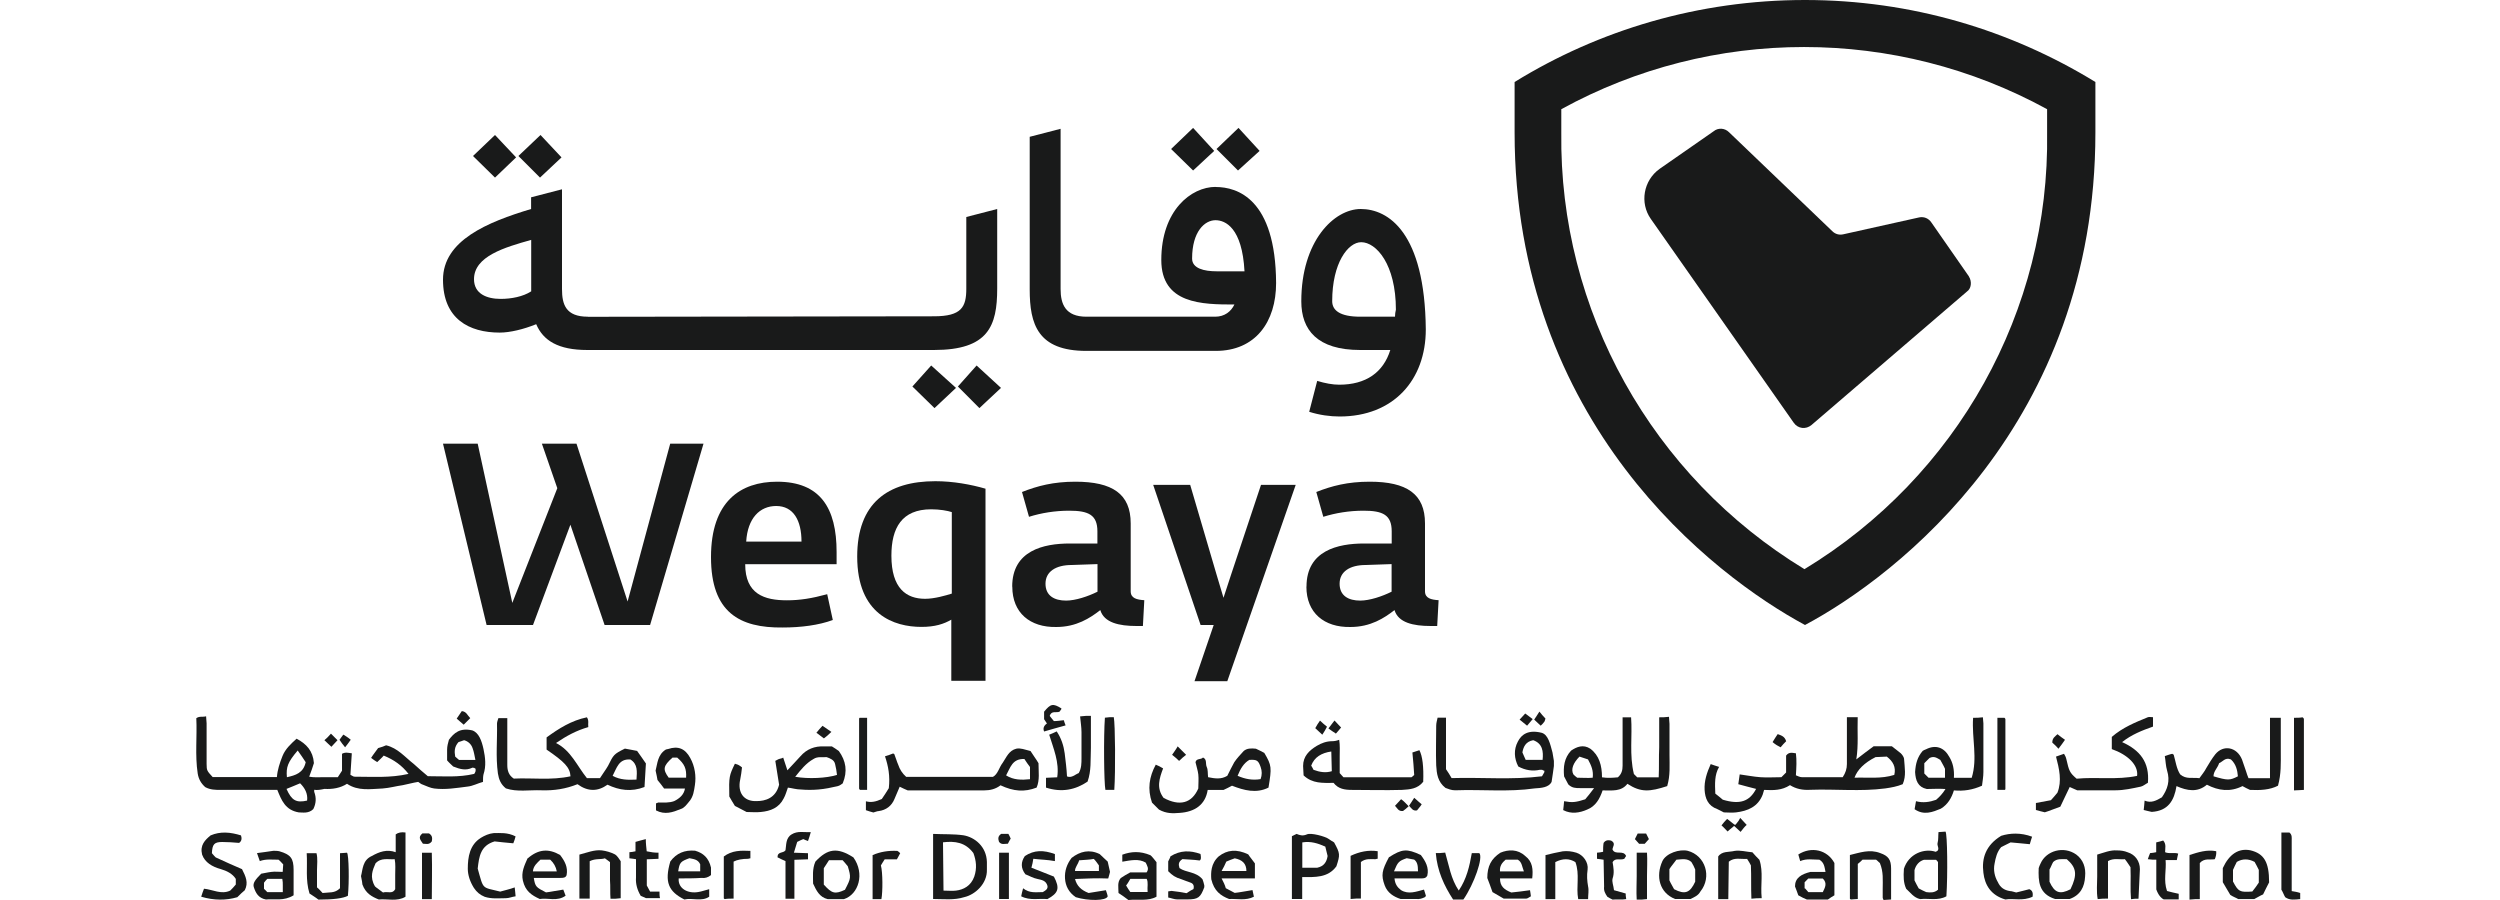 <?xml version="1.0" encoding="UTF-8"?>
<svg id="Layer_1" data-name="Layer 1" xmlns="http://www.w3.org/2000/svg" viewBox="0 0 250 90">
  <defs>
    <style>
      .cls-1 {
        fill: #191a1a;
      }
    </style>
  </defs>
  <g id="_المركز_الوطني_للوقاية_من_الأمراض_ومكافحتها_-_وقاية" data-name=" المركز الوطني للوقاية من الأمراض ومكافحتها - وقاية">
    <g>
      <path class="cls-1" d="M196.89,27.64l-3.75-5.39c-.28-.42-.75-.61-1.22-.51l-7.59,1.69c-.38.09-.8,0-1.12-.33l-10.31-9.88c-.42-.42-1.08-.47-1.54-.09l-5.39,3.75c-1.64,1.17-2.01,3.42-.89,5.01l14.29,20.38c.42.61,1.22.7,1.78.23l15.55-13.35c.42-.28.52-.98.19-1.5"/>
      <path class="cls-1" d="M209.54,8.2c-8.48-5.2-18.41-8.2-29.04-8.2s-20.61,3-29.04,8.2v5.06c0,29.04,19.82,44.27,29.04,49.24,9.23-4.92,29.04-20.19,29.04-49.24v-5.06h0ZM180.45,56.92c-15.27-9.28-24.55-25.91-24.32-43.66v-2.34c15.09-8.29,33.45-8.29,48.58,0v2.34c.28,17.8-8.99,34.39-24.27,43.66"/>
      <polygon class="cls-1" points="51.61 15.74 49.5 13.5 47.3 15.6 49.5 17.76 51.61 15.74"/>
      <polygon class="cls-1" points="56.15 15.74 54.05 13.5 51.84 15.6 54 17.76 56.15 15.74"/>
      <polygon class="cls-1" points="95.79 38.65 97.94 40.81 100.1 38.79 97.66 36.55 95.79 38.65"/>
      <polygon class="cls-1" points="91.24 38.65 93.45 40.81 95.6 38.79 93.12 36.55 91.24 38.65"/>
      <path class="cls-1" d="M58.78,31.67c-2.2,0-2.58-1.22-2.58-2.76v-9.98l-3.09.8v1.17c-4.36,1.31-8.81,3.14-8.81,7.07s2.62,5.29,5.67,5.29c1.03,0,2.39-.33,3.65-.84.7,1.64,2.2,2.58,5.11,2.58h34.67c5.43,0,6.32-2.39,6.32-6.14v-7.96l-3.09.8v7.17c0,1.83-.47,2.76-3.23,2.76l-34.62.05h0ZM53.11,29.14c-.8.52-1.97.75-3.04.75-1.41,0-2.67-.52-2.67-1.97,0-2.3,3.09-3.19,5.72-3.93v5.15Z"/>
      <polygon class="cls-1" points="125.96 15.09 123.85 12.79 121.65 14.9 123.8 17.05 125.96 15.09"/>
      <polygon class="cls-1" points="121.42 15.09 119.31 12.79 117.11 14.9 119.31 17.05 121.42 15.09"/>
      <path class="cls-1" d="M121.56,18.69c-2.44,0-5.43,2.34-5.43,7.31,0,4.4,4.07,4.45,7.31,4.45-.33.7-.98,1.22-1.92,1.22h-12.88c-2.11,0-2.58-1.27-2.58-2.76V12.88l-3.09.8v15.27c0,3.47.8,6.14,5.67,6.14h12.93c3.98,0,6.04-2.9,6.04-6.79-.05-8.43-3.89-9.6-6.04-9.6M121.65,27.13c-1.22,0-2.44-.28-2.44-1.27,0-2.72,1.27-3.84,2.34-3.84.98,0,2.67.75,2.9,5.11h-2.81,0Z"/>
      <path class="cls-1" d="M136.08,20.9c-2.67,0-5.95,3.19-5.95,9.23,0,2.86,1.59,4.87,5.9,4.87h3c-.7,2.25-2.44,3.47-5.11,3.47-.65,0-1.41-.14-2.2-.38l-.8,3.09c1.03.33,2.11.47,3.04.47,5.39,0,8.62-3.65,8.62-8.71-.09-9.7-3.75-12.04-6.51-12.04M139.5,31.67h-3.47c-2.06,0-2.81-.65-2.81-1.55,0-3.84,1.59-5.9,2.9-5.9,1.5,0,3.47,2.2,3.47,6.75-.05.18-.09.47-.09.7"/>
      <polygon class="cls-1" points="44.3 44.37 47.77 44.37 51.23 60.29 55.73 48.82 54.19 44.37 57.65 44.37 62.76 60.15 67.02 44.37 70.35 44.37 65.01 62.5 60.46 62.5 57.04 52.47 53.3 62.5 48.66 62.5 44.3 44.37"/>
      <path class="cls-1" d="M71.1,55.71c0-5.57,2.95-7.54,6.61-7.54,4.31,0,5.95,2.62,5.95,7.03v1.22h-9.14c0,3,1.92,3.61,4.17,3.61,1.31,0,2.48-.19,4.03-.61l.56,2.58c-1.4.52-3.19.75-5.01.75-4.31.05-7.17-1.5-7.17-7.03M80.15,54.16c0-2.11-.8-3.56-2.53-3.56-1.64,0-2.86,1.22-3,3.56h5.53Z"/>
      <path class="cls-1" d="M95.18,61.94c-.8.47-1.69.75-3.04.75-2.72,0-6.42-1.22-6.42-7.03,0-5.34,3.04-7.54,7.82-7.54,1.78,0,3.56.33,5.01.75v19.21h-3.42v-6.14h.05,0ZM95.18,59.36v-8.15c-.42-.14-1.22-.28-2.06-.28-2.95,0-3.98,1.87-3.98,4.64,0,3.28,1.5,4.31,3.37,4.31.94,0,2.06-.33,2.67-.52"/>
      <path class="cls-1" d="M101.22,58.66c0-3.61,3.14-4.31,5.76-4.31h2.76v-1.22c0-1.64-.89-2.06-2.81-2.06-1.45,0-2.81.23-4.03.61l-.7-2.48c1.55-.61,3.14-1.03,5.34-1.03,3.7,0,5.53,1.22,5.53,4.17v6.79c0,.7.61.84,1.36.89l-.14,2.58h-.65c-1.73,0-3.23-.33-3.61-1.59-1.03.8-2.39,1.69-4.4,1.69-2.62.05-4.4-1.41-4.4-4.03M109.75,59.17v-2.76l-2.58.09c-1.59,0-2.62.66-2.62,1.87s.89,1.69,2.06,1.69c.94,0,2.2-.42,3.14-.89"/>
      <polygon class="cls-1" points="121.37 62.5 120.06 62.5 115.32 48.49 119.02 48.49 121.65 57.44 122.35 59.78 123.1 57.49 126.1 48.49 129.57 48.49 122.73 68.12 119.45 68.12 121.37 62.5"/>
      <path class="cls-1" d="M130.65,58.66c0-3.61,3.14-4.31,5.76-4.31h2.76v-1.22c0-1.64-.89-2.06-2.81-2.06-1.45,0-2.81.23-4.03.61l-.7-2.48c1.55-.61,3.14-1.03,5.34-1.03,3.7,0,5.53,1.22,5.53,4.17v6.79c0,.7.61.84,1.36.89l-.14,2.58h-.66c-1.73,0-3.23-.33-3.61-1.59-1.03.8-2.39,1.69-4.41,1.69-2.62.05-4.4-1.41-4.4-4.03M139.16,59.17v-2.76l-2.58.09c-1.59,0-2.62.66-2.62,1.87s.89,1.69,2.06,1.69c.94,0,2.2-.42,3.14-.89"/>
      <path class="cls-1" d="M31.42,78.99v.19c.23.61.19,1.17-.09,1.73-.47.47-1.08.33-1.45.33-1.36-.23-1.73-1.22-2.15-2.25h-5.62c-.56,0-1.08,0-1.59-.28-.42-.38-.66-.8-.75-1.36-.28-1.83-.05-3.7-.14-5.53.33-.23.61-.09.98-.19,0,.28.05.47.05.7v4.07c0,.66.05.7.61,1.31h6.42c.05-.7.28-1.41.56-2.11.28-.7.84-1.22,1.41-1.73.98.52,1.64,1.22,1.73,2.44-.09.33-.28.84-.47,1.36.47.09.94.05,1.45.05h1.41c.14-.23.28-.42.42-.65v-1.69c.33-.19.65-.09.98-.05-.05.75-.09,1.45-.14,2.15.19.09.28.19.42.19,1.78,0,3.56.14,5.39-.28-.66-.85-1.45-1.41-2.48-1.83-.19.23-.42.42-.65.65-.14-.09-.38-.23-.61-.42.23-.37.51-.7.7-.98.33-.09.61-.19.8-.28,1.17.28,1.87,1.17,2.77,1.87.47.42.94.85,1.4,1.22,1.55,0,3.09.14,4.64-.23.05-.05.09-.14.14-.28v-.23s-.09-.05-.14-.09c-.09,0-.19-.05-.23,0-.61.28-1.17.14-1.87-.14-.14-.14-.42-.38-.61-.61v-1.08c0-.33.09-.66.18-.98.52-.7,1.12-1.22,2.34-.94.65.23.94,1.03,1.12,1.87.18.84.28,1.69,0,2.53-.05.19-.05.47-.05.75-.52.14-1.03.42-1.55.47-1.12.14-2.2.33-3.33.19-.38-.05-.75-.23-1.13-.38-.19-.05-.33-.19-.47-.28-.56.09-1.03.23-1.55.33-.66.09-1.31.28-2.01.33-1.22.05-2.44.28-3.56-.47-.65.42-1.45.56-2.25.51-.42.09-.7.14-1.03.09-.05,0-.09-.05-.14-.05l.14.05h0ZM45.85,74.21c-.42.47-.42.94-.33,1.45.14.14.28.23.38.33h1.64c-.09-.42-.14-.8-.28-1.17-.14-.42-.47-.7-.85-.8-.23.09-.42.14-.56.19M28.7,77.72c.85-.19,1.64-.42,1.87-1.5-.23-.38-.51-.75-.8-1.17-.99,1.17-1.17,1.64-1.08,2.67M28.65,78.89c.52,1.17.98,1.41,2.06,1.17.09-.7-.23-1.27-.7-1.73-.51.23-.94.38-1.36.56"/>
      <path class="cls-1" d="M178.99,78.52c-.8.52-1.64.52-2.58.47-.05.14-.09.33-.14.47-.47,1.22-1.5,1.64-2.67,1.78-.42.05-.8,0-1.22,0-.19-.09-.42-.23-.65-.33-.94-.33-1.22-1.08-1.27-1.92-.05-.89.23-1.73.61-2.58.28.09.51.19.84.28-.47.8-.42,1.69-.38,2.67.19.14.47.38.75.61,1.69.51,2.67.19,3.33-1.08-.61-.14-1.22-.33-1.78-.47.05-.33.09-.61.14-.98.7.09,1.36.23,2.06.28.7.05,1.36,0,2.11,0,.14-.14.28-.28.47-.47v-1.69c.28-.38.61-.28.98-.23.09.7.05,1.41,0,2.2.14.05.38.19.61.19h4.07c.28-.42.42-.84.42-1.31v-4.69h1.08c-.05,1.41.09,2.81-.14,4.22.61-.47,1.22-.94,1.73-1.31h1.83c.23.19.61.47.89.7.14.14.33.38.33.61.05.8.23,1.64-.14,2.48-.56.23-1.12.33-1.73.42-2.48.33-5.01.05-7.49.14-.8.05-1.45-.09-2.06-.47M187.56,75.71c-1.12.56-1.83,1.27-2.11,2.06,1.31-.05,2.67.14,3.98-.28.19-.8-.14-1.36-.75-1.83l-1.12.05h0Z"/>
      <path class="cls-1" d="M64.59,76.36c-.05.8-.09,1.59-.14,2.34-1.31.51-2.53.33-3.7-.23-.98.7-1.97.7-3-.05-1.17.47-2.34.65-3.6.61-1.22-.05-2.44.19-3.56-.19-.52-.42-.7-.89-.8-1.5-.23-1.69-.05-3.33-.09-4.97,0-.19.09-.38.14-.56h.89v4.69c0,.56.14,1.03.65,1.36,1.83-.09,3.75.19,5.67-.23-.05-.89-.61-1.45-2.39-2.67v-1.22c1.22-.89,2.48-1.69,4.03-2.01.23.33.09.61.14.98-1.17.33-2.2.89-3.23,1.59,1.5.75,2.11,2.3,3.09,3.51h1.31c.23-.38.56-.8.8-1.22.56-1.12.56-1.17,1.69-1.73.33.05.7.14,1.22.23.28.38.56.8.89,1.27M61.26,77.58c.75.42,1.55.42,2.39.38.05-.8.14-1.55-.61-2.01-1.17-.09-1.36.85-1.78,1.64"/>
      <path class="cls-1" d="M166.72,78.61c-1.73.56-2.62.66-3.98-.23-.61.8-1.55.66-2.48.66-.28.84-.7,1.59-1.55,1.92-.75.33-1.59.47-2.39.05.05-.28.05-.61.09-.89.8.14,1.08.14,2.11-.19.23-.28.52-.61.89-1.12h-1.41c-.42,0-.8,0-1.17-.37-.14-.23-.28-.56-.42-.8-.09-.94,0-1.83.7-2.58.56-.38,1.22-.65,1.92-.19.89.66,1.17,1.69,1.17,2.86.56.09,1.08.05,1.59,0,.37-.33.47-.7.47-1.17v-4.83h.85c.14,1.87-.19,3.75.28,5.67.05.05.18.19.33.33h2.15c.05-.98,0-2.01.05-3v-3c.33,0,.61,0,.98-.05,0,.28.05.52.05.7v3.09c0,1.08.09,2.06-.23,3.14M157.95,75.66c-.61.61-.89,1.27-.61,1.78.09.09.23.23.38.33.56,0,1.08.05,1.55,0,.09-.7-.14-1.22-.47-1.83-.28-.09-.56-.18-.85-.28"/>
      <path class="cls-1" d="M225,78.99c-.28-.14-.51-.23-.75-.38-1.22.61-2.39.47-3.56-.14-.94.8-1.97.61-3.04.14-.23,1.45-.84,2.48-2.48,2.58-.28-.05-.56-.14-.8-.19.05-.28.05-.61.09-.94.66.28,1.17,0,1.73-.33.56-.8.84-1.64.52-2.67-.14-.47-.14-.94-.23-1.45.28-.09.52-.19.75-.23.05.05.09.05.14.09.19.65.28,1.41.65,1.97.61.52,1.22.28,1.92.38.23-.33.51-.65.7-1.03.28-.47.56-.94.89-1.36.8-.98,2.15-.75,2.67.52.14.38.28.8.42,1.22.05.19.14.42.23.65h2.15v-6.04h1.08v3.37c0,1.12.05,2.25-.28,3.42-.8.42-1.78.47-2.81.42M223.08,75.94c-.56-.23-.8.23-1.17.38-.14.47-.56.8-.56,1.31,1.41.42,1.64.42,2.44,0-.05-.61-.19-1.22-.7-1.69"/>
      <path class="cls-1" d="M103.05,75.1c.23.38.56.8.8,1.22,0,.85.14,1.69-.19,2.44-1.22.47-2.3.38-3.61-.23-.47.37-1.03.51-1.64.51h-7.64c-.23-.09-.52-.23-.8-.37-.19.42-.33.8-.52,1.22-.28.7-.84,1.12-1.59,1.22-.14,0-.33.09-.52.14-.23-.05-.47-.14-.75-.23v-.89c.52.14.98.05,1.59-.23.19-.28.51-.75.7-1.08.14-1.22-.05-2.2-.38-3.19.33-.09.56-.19.8-.28.05,0,.14.05.14.09.14.33.23.7.38,1.03.15.47.42.88.8,1.22h8.67c.51-.28.61-.94.98-1.41.38-.56.61-1.22,1.36-1.41.42-.09.84.09,1.41.23M102.44,75.9c-1.22-.05-1.41.89-1.83,1.64.75.47,1.55.47,2.39.38v-1.22c-.19-.23-.37-.52-.56-.8"/>
      <path class="cls-1" d="M144.56,78.8c-.8-.61-.89-1.45-.94-2.25-.05-1.31,0-2.67,0-3.98,0-.28.09-.56.14-.8h.84v5.15c.19.28.38.56.56.89,3.04-.09,6.04.19,9.04-.18.09-.14.14-.23.19-.33.05-.05.05-.14.05-.23-.09,0-.14-.05-.23-.09h-.23c-.72.16-1.44.05-2.15-.33-.42-.8-.47-1.69-.05-2.48.37-.75,1.08-1.22,2.39-.89.65.19.85,1.12,1.08,1.97.05.28.09.56.14.84v.51c-.05.47-.14.94-.23,1.59-.28.56-1.03.61-1.69.65-2.62.38-5.29.09-7.96.19-.38,0-.7-.14-.94-.23M153.32,74.02c-.75.14-.98.66-1.08,1.22.09.23.23.51.33.75h1.69c.09-.84,0-1.64-.94-1.97"/>
      <path class="cls-1" d="M77.52,76.09c.14-.05.23-.14.38-.19.14-.05.28-.05.42-.14.14.42.28.84.42,1.27.47-.51.89-.94,1.31-1.41.61-.7,1.41-1.03,2.39-.98h.75c.23.14.52.33.7.47.7.98.89,2.01.38,3.23-.09.05-.28.23-.52.28-.61.14-1.27.28-1.92.33-.56.05-1.17.05-1.73,0-.47,0-.89-.14-1.31-.19-.14.37-.23.75-.42,1.08-.47.94-1.31,1.27-2.3,1.36-.47.05-.94,0-1.41,0-.38-.19-.75-.38-1.17-.61-.19-.33-.42-.66-.56-.94-.05-2.01,0-2.11.56-3.28.09.05.23.05.38.14.09.05.23.14.33.23-.05.42-.09.8-.18,1.22-.28,1.27.33,2.2,1.64,2.15.85,0,1.92-.28,2.25-1.64-.09-.56-.23-1.45-.38-2.39M79.53,77.68c1.31.23,3.14.14,4.17-.19-.05-.38-.09-.7-.19-1.08-.09-.42-.47-.56-.85-.7-.42.05-.89-.09-1.31.19-.75.42-1.27,1.08-1.83,1.78"/>
      <path class="cls-1" d="M213.71,77.58c.14-1.08-.94-2.11-2.53-2.67v-1.22c1.08-.94,2.34-1.45,3.61-1.97.14-.05.33,0,.51,0v.94c-1.08.38-2.15.8-3.09,1.55,1.78.8,2.76,2.01,2.58,4.07-.19.09-.47.33-.7.38-.85.18-1.69.37-2.53.37h-3.84c-.23-.09-.51-.23-.75-.33-.33.65-.61,1.31-.94,1.97-.56.19-1.08.42-1.55.56-.33-.09-.61-.14-.89-.23v-.7c.51-.09.98-.19,1.5-.28.18-.19.42-.47.65-.75.47-1.17.18-2.39-.14-3.61.28-.09.52-.19.8-.28.09.14.19.33.23.52.28,1.22.33,1.36,1.03,1.97,1.97-.19,4.03.14,6.04-.28"/>
      <path class="cls-1" d="M115.56,76.46c.23.09.52.23.75.38-.37.98-.7,1.97.05,2.95,1.59.85,2.81.56,3.47-.94,0-.47.05-.94,0-1.41-.05-.42-.19-.8-.28-1.22.09-.42.56-.23.75-.47.42.19.23.61.37.94.14.28.09.66.14,1.03.7.14,1.31.23,1.92-.14.23-.47.47-.94.7-1.36.28-.42.61-.75.94-1.12.33-.28.75-.28,1.22-.23.28.14.61.28.84.42.75,1.27.75,1.45.42,3.47-1.22.61-2.44.28-3.65-.19-.28.14-.61.33-.84.42h-1.59c-.23,1.5-1.31,2.2-2.81,2.3-.65.05-1.31.09-2.06-.33-.14-.14-.42-.42-.7-.7-.47-1.36-.28-2.58.38-3.8M123.76,77.58c.75.33,1.5.47,2.3.33.15-.41.15-.81,0-1.22-.23-.65-.38-.75-1.13-.7-.56.33-.89.89-1.17,1.59"/>
      <path class="cls-1" d="M192.25,75.1c.09-.05.23-.14.37-.18.94-.47,1.78-.19,2.3.75.38.61.52,1.31.47,2.11h1.78c.61-1.97,0-3.93.14-6,.33,0,.61,0,.98-.05,0,.23.05.42.05.61v4.87c0,.47-.09.94-.14,1.36-.94.42-1.83.56-2.81.47-.23.75-.61,1.41-1.31,1.83-.8.33-1.69.7-2.62.05.05-.23.09-.51.14-.8.7.19,1.36.09,2.01-.14.33-.28.65-.61.94-1.08-.7-.05-1.27,0-1.87,0-.89-.19-1.12-.85-1.17-1.69.05-.84.23-1.5.75-2.11M194.5,77.77v-.89c-.14-.33-.33-.61-.47-.89-.33-.19-.61-.42-1.08-.19l-.52.52v1.03l.42.42h1.64Z"/>
      <path class="cls-1" d="M142.31,78.19c-.56.7-1.31.75-2.11.8-1.69.05-3.33,0-5.01,0-.7,0-1.36-.09-1.83-.7-1.08,0-2.11.09-3-.75,0-.28-.05-.61-.05-.94,0-.98.61-1.55,1.36-2.01.47-.28.98-.47,1.55-.47.23,0,.47-.05.7-.14.09.56.05,1.08.05,1.64v1.69c.14.14.28.33.38.42h6.79s.14-.09.28-.23c-.05-.7-.09-1.45-.18-2.25.23-.09.47-.14.7-.23.31.59.44,1.65.38,3.19M133.13,75.15c-.98.14-1.69.56-2.01,1.41.09.14.19.33.23.42.61.23,1.22.33,1.83.14l-.05-1.97h0Z"/>
      <path class="cls-1" d="M93.31,89.9v-6.51c1.03.05,2.06,0,3.04.14,1.12.19,2.3,1.12,2.34,2.67v.75c.05,1.45-1.22,2.53-2.25,2.76-1.03.33-2.06.19-3.14.19M94.33,89.06c.52,0,.89.05,1.27,0,.75-.09,1.5-.47,1.83-1.41.28-.84.19-1.59-.09-2.34-.8-1.08-1.83-1.22-3.04-1.08l.05,4.83h0Z"/>
      <path class="cls-1" d="M130.22,87.7v2.2h-1.03v-6.28c.1-.05.28-.14.47-.23.33.14.61.23,1.03.05.38-.19,1.83.19,2.2.47.14.09.33.23.52.33.61,1.12.61,1.22.23,2.39-.85,1.17-2.15,1.08-3.42,1.08M132.76,85.6c-.09-.33-.14-.61-.23-.94-.75-.33-1.45-.56-2.3-.42v2.53h1.5c.65-.14.94-.56,1.03-1.17"/>
      <path class="cls-1" d="M108.77,78.15c-1.22.84-2.62,1.12-4.17.61v-.98c.38,0,.7-.05,1.12-.05.23-1.5-.37-2.86-.8-4.26.23-.09.47-.19.75-.33.47.7.7,1.45.8,2.2.09.75.19,1.5.23,2.3.47.19.8-.19,1.17-.33.28-.47.28-.98.28-1.5v-2.58c0-.51-.09-1.03-.14-1.59.18,0,.37-.05.56-.05h.52v3.19c-.05,1.22.05,2.3-.33,3.37"/>
      <path class="cls-1" d="M39.57,85.22v-1.78c.25-.19.58-.25.98-.19v6.42c-.84.52-1.83.19-2.67.28-.7-.28-1.31-.61-1.64-1.5,0-.09-.05-.42-.14-.84.18-.66.14-1.59,1.08-2.01.75-.42,1.5-.7,2.39-.38M38.3,89.25c.47-.14.94.19,1.22-.33v-1.45c0-.52.05-1.03-.05-1.55-.65.05-1.36-.19-1.92.42-.28.66-.61,1.36-.05,2.3.14.14.52.38.8.61"/>
      <path class="cls-1" d="M68.52,78.85h-2.11c-.14-.19-.38-.52-.66-.85-.05-.23-.09-.56-.19-.94.19-.7.19-1.59,1.03-2.11.05,0,.14-.05.23-.05.98-.33,1.69-.05,2.2.89.47.84.61,1.83.47,2.72-.09.56-.14,1.17-.61,1.69-.23.28-.47.61-.8.7-.8.33-1.59.61-2.48.14v-.7s.14-.05.23-.09c.56,0,1.08.05,1.59-.14.56-.28.98-.65,1.08-1.27,0-.05.05-.09.05-.14,0,.05-.05.09-.05.14M68.61,77.77c.05-.89-.14-1.36-.89-2.01h-.47c-.94.84-.99,1.17-.38,2.01h1.73Z"/>
      <path class="cls-1" d="M190.38,86.91c.47-1.55,2.06-2.11,3.19-1.73.52-.19.09-.61.19-.89.09-.33.05-.66.09-1.08.23,0,.52-.05.7-.05.19.19.23,4.36.09,6.47-.84.47-1.78.18-2.62.28-.65-.14-.98-.66-1.4-1.03-.28-.61-.28-1.22-.23-1.97M193.8,88.97v-2.76s-.09-.14-.19-.23h-1.22c-.47.14-.8.51-.94,1.03v1.03c.14.28.28.56.42.8.28.14.51.28.75.37.38.05.8.09,1.17-.23"/>
      <path class="cls-1" d="M24.2,86.91c.38.75.66,1.36.28,2.11-.23.19-.47.42-.75.7-1.12.33-2.34.33-3.61-.05.09-.28.18-.56.28-.8.89.09,1.73.61,2.62.19.19-.19.38-.38.56-.61v-.56c-.33-.52-.89-.8-1.5-.98-.85-.23-1.59-.66-1.87-1.45-.23-.94.28-1.45.85-1.92.98-.42,1.97-.33,3.04,0,.09.28.09.56-.19.75-.61-.05-1.12-.09-1.69-.09-.8,0-.99.23-1.03,1.12.14.18.33.37.38.42,1.03.47,1.83.84,2.62,1.17"/>
      <path class="cls-1" d="M52.78,85.83c1.08-.94,2.11-.98,3.23-.33.47.61.8,1.22.65,2.01-.09.28-.37.28-.61.28h-2.67c.14.89.23.94,1.22,1.45.47-.05,1.08-.19,1.73-.28.05.14.14.38.23.61-.84.61-1.78.19-2.58.33-.84-.38-1.45-.8-1.69-1.83-.19-.84.14-1.5.47-2.25M55.68,87.14c-.09-.47-.31-.86-.66-1.17h-.98c-.33.33-.7.61-.75,1.17h2.39Z"/>
      <path class="cls-1" d="M139.45,87.84c.05.56.28.89.65,1.17.75.47,1.55.14,2.3-.05.05.19.14.42.19.61,0,.05-.05.09-.09.14-.28.14-.56.23-.89.19h-1.55c-.7-.23-1.31-.61-1.59-1.36-.38-1.03-.28-1.5.42-2.81,1.31-.84,1.78-.89,3.19-.23.47.61.84,1.27.65,2.06-.14.28-.38.28-.61.28h-2.67M139.41,87.13h2.39c0-.65-.09-.94-.38-1.17-.23-.05-.47-.09-.75-.14-.8.28-.89.38-1.27,1.31"/>
      <path class="cls-1" d="M153.23,87.84h-3.23c0,.8.42,1.12,1.13,1.41.56-.05,1.22-.14,1.87-.23.05.19.05.38.09.61-.18.09-.33.23-.47.23h-2.25c-.23-.14-.65-.38-1.12-.65-.19-.52-.38-1.08-.52-1.41,0-1.17.38-1.92,1.31-2.53.8-.33,1.73-.37,2.48.33.75.56.8,1.36.7,2.25M150,87.14h2.39c-.19-.47-.19-.94-.61-1.17h-1.22c-.33.28-.61.61-.56,1.17"/>
      <path class="cls-1" d="M107.5,87.89c.18.7.61,1.12,1.36,1.41.52-.09,1.12-.19,1.73-.28.05.19.14.38.18.61-.14.47-1.97.47-3.19.09-.7-.47-1.03-1.12-1.08-1.87s.19-1.45.66-2.06c.84-.65,1.78-.89,2.81-.38.23.23.56.52.8.75.09.38.14.65.23,1.03-.05.19-.09.38-.18.66-1.12-.05-2.2,0-3.33.05M107.92,86.02c-.14.47-.42.7-.42,1.08h2.39v-.56c-.14-.19-.28-.42-.51-.65-.42.09-.94.09-1.45.14"/>
      <path class="cls-1" d="M67.87,87.84c-.09,1.03.94,1.55,1.97,1.36.33-.05.7-.19,1.08-.28v.75c-.75.52-1.69.09-2.48.28-1.59-.8-2.01-1.73-1.41-3.8.61-.84,1.45-1.17,2.48-1.08.8.23,1.36.7,1.59,1.69v.75c-.28.23-.61.33-.94.28-.75.05-1.5.05-2.3.05M67.82,87.13h2.2v-.7c-.23-.52-.7-.52-1.08-.61-.89.33-.98.42-1.12,1.31"/>
      <path class="cls-1" d="M124.83,85.45c.14.23.47.61.66.89v1.5h-3.33c.19.37.33.65.42.98.28.14.52.28.89.47.52-.05,1.17-.19,1.78-.28.05.19.09.42.14.66-.8.42-1.69.19-2.48.23-.85-.33-1.5-.8-1.78-1.97-.05-.65-.05-1.59.75-2.3.84-.65,1.78-.75,2.95-.19M123.48,85.83c-.28.09-.61.23-.85.33-.14.33-.28.61-.47.94h2.48c0-.75-.42-1.12-1.17-1.27"/>
      <path class="cls-1" d="M206.96,89.9h-1.45c-1.64-.51-1.69-1.78-1.64-3.09.05-.14.09-.28.19-.47.56-1.27,2.3-1.78,3.56-.89.7.52.98,1.31.89,2.2-.05,1.03-.47,1.87-1.55,2.25M207.05,88.92c.7-1.45.61-2.15-.37-3-.47,0-.98-.09-1.36.28-.14.23-.23.52-.37.75v1.22c.51,1.12,1.03,1.31,2.11.75"/>
      <path class="cls-1" d="M51.56,83.63c-.05.23-.14.47-.23.7-.7-.05-1.36-.14-1.87-.19-1.41.42-1.55,1.5-1.69,2.72.61,2.15.37,1.83,2.25,2.3.47-.14.94-.23,1.45-.42.05.33.05.56.09.89-.38.05-.65.19-.98.19-.7,0-1.41.09-2.11-.14-.47-.19-.8-.47-1.08-.89-.38-.61-.61-1.27-.61-1.92,0-1.17.19-2.39,1.31-3.09.38-.23.8-.42,1.27-.47.61,0,1.4-.09,2.2.33"/>
      <path class="cls-1" d="M200.54,89.95c-1.45-.42-2.06-1.45-2.2-2.67-.19-1.45.23-2.76,1.78-3.7.89-.28,1.97-.33,3.09.09-.09.23-.14.47-.23.75-.65-.05-1.31-.14-1.92-.18-.38.18-.65.33-.94.47-.42.47-.56,1.08-.66,1.64-.14.66,0,1.31.33,1.87.23.51.61.8,1.22.89.18,0,.38.09.61.14.42-.09.89-.23,1.31-.33.37.14.37.47.33.75-.98.47-1.92.14-2.72.28"/>
      <path class="cls-1" d="M169.06,89.9h-1.55c-1.55-.61-1.97-2.25-1.27-3.79.38-.8,1.73-1.22,2.53-1.03,1.78.47,2.44,2.62,1.27,4.07-.23.42-.61.56-.99.75M169.52,88.17v-1.22c-.09-.23-.23-.52-.38-.75-.42-.38-.89-.28-1.5-.23-.23.33-.52.65-.7.94v1.12c.14.33.33.61.47.89,1.08.56,1.59.38,2.11-.75"/>
      <path class="cls-1" d="M226.92,88.22c-.23.42-.42.85-.61,1.22-.33.14-.61.33-.89.47h-1.59c-.23-.14-.52-.23-.8-.42-.23-.42-.52-.84-.75-1.27v-1.41c.65-1.41,1.59-2.01,2.76-1.78,1.36.33,1.87,1.17,1.87,3.19M223.31,88.17c.52.98.65,1.08,1.92.98.23-.28.47-.61.65-.89v-1.27c-.14-.28-.28-.56-.42-.8-.61-.33-1.22-.33-1.78,0-.14.28-.28.56-.38.8v1.17h0Z"/>
      <path class="cls-1" d="M81.31,88.36c0-.7-.1-1.45.23-2.2,1.22-1.31,2.2-1.45,3.8-.42,1.17,1.64.51,3.7-.94,4.17h-1.64c-.8-.19-1.12-.84-1.45-1.55M84.5,88.97c.61-1.17.61-1.22.28-2.34-.23-.28-.38-.47-.52-.61h-1.36c-.19.28-.38.61-.52.8v1.64c.8.89,1.12.99,2.11.52"/>
      <path class="cls-1" d="M29.36,89.53c-.99.61-1.92.33-2.77.42-.75-.14-1.03-.66-1.22-1.27-.09-.37.14-.7.75-1.31.33-.05.65-.14,1.03-.18.33-.05.7,0,1.12,0,0-.23.05-.52.05-.75-.14-.14-.28-.33-.47-.47-.61,0-1.27-.09-1.87.14-.09-.28-.19-.51-.28-.8.61-.09,1.12-.14,1.64-.23.19,0,.42,0,.61.05,1.12.33,1.41.7,1.41,1.87v2.53M28.28,89.2v-.65c0-.23,0-.42-.05-.66h-1.5c-.09.09-.23.23-.33.38v.61c.09.09.23.23.33.33h1.55Z"/>
      <path class="cls-1" d="M58.97,86.11v3.75h-1.03v-4.4c.75-.19,1.5-.51,2.25-.42.42.05.89.19,1.27.38.28.14.47.52.61.7v3.7c-.14,0-.33.05-.51.05h-.51c-.05-.61,0-1.22-.05-1.83v-1.83c-.14-.09-.28-.23-.51-.38-.38.14-.94,0-1.5.28"/>
      <path class="cls-1" d="M172.85,89.91h-1.03v-4.26c.38-.56,1.08-.42,1.64-.56.56-.09,1.17.09,1.78.14.23.28.47.51.7.75.42,1.22.09,2.48.23,3.84-.33,0-.66,0-1.03.05-.05-1.12,0-2.2-.05-3.33-.09-.19-.23-.42-.38-.65-.61.05-1.27-.19-1.83.28l-.05,3.75h0Z"/>
      <path class="cls-1" d="M180.02,86.11c-.09-.28-.14-.47-.19-.66,1.31-.84,2.9-.47,3.61.85v3.23c-.23.14-.47.28-.65.42h-2.11c-.23-.09-.52-.23-.85-.42-.09-.28-.23-.61-.33-.89,0-.84.61-1.22,1.55-1.45h1.5c-.1-.52-.14-.94-.61-1.22-.65,0-1.27-.14-1.92.14M180.5,88.83c.14.14.23.28.33.38h1.45c.23-.47.47-.89,0-1.36h-1.45c-.09.09-.23.23-.37.38v.61h.05Z"/>
      <path class="cls-1" d="M158.8,89.91h-.98c-.23-1.22.18-2.48-.28-3.7-.61-.38-1.27-.38-2.01,0v3.7h-.98v-4.4c.56-.14,1.17-.28,1.73-.38.47-.05.89,0,1.36.14.7.23,1.22.98,1.12,1.69-.09.61-.05,1.12.05,1.69.09.38,0,.8,0,1.27"/>
      <path class="cls-1" d="M115.65,86.2v3.47c-.85.47-1.78.23-2.81.33-.28-.23-.65-.47-.99-.7,0-.56-.14-1.08.23-1.5.28-.19.61-.38.94-.56h1.64c.28-.38.05-.66-.09-.98-.7-.42-1.5-.23-2.34-.09v-.7c.89-.33,1.78-.38,2.81.05.14.09.42.47.61.7M114.76,89.2c-.05-.52.09-.94-.09-1.31h-1.64c-.14.23-.23.42-.42.66.14.23.28.47.42.65h1.73Z"/>
      <path class="cls-1" d="M213.05,86.72c-.14-.19-.33-.52-.56-.8-.56.05-1.12-.14-1.69.19v3.75c-.38,0-.66,0-1.03.05-.14-.75-.05-1.5-.05-2.25v-2.2c.66-.19,1.31-.47,1.97-.42.38,0,.75.05,1.08.19.75.23,1.22.89,1.22,1.69-.05.98-.09,1.92-.14,2.95-.23,0-.47,0-.75.05-.09-.98,0-2.01-.05-3.19"/>
      <path class="cls-1" d="M34,88.83v-3.51c.28,0,.52-.05.7-.05.19.19.23,2.95.09,4.31-.47.25-1.45.38-2.95.38-.23-.19-.61-.42-.89-.61-.42-1.36-.19-2.67-.28-4.03h.98c.14.56.05,1.12.05,1.69v1.73c.19.14.38.38.56.56.65-.09,1.22.05,1.73-.47"/>
      <path class="cls-1" d="M187.99,86.3c-.09-.05-.23-.23-.38-.33h-1.36c-.14.14-.28.28-.47.42v3.51c-.28,0-.52.05-.7.05-.05-.05-.09-.05-.09-.09v-4.36c.98-.23,1.97-.61,3.04-.19.8.28,1.08.65,1.08,1.55v3.09c-.28,0-.52.05-.75.05-.05-.09-.09-.19-.09-.23v-.84c0-.94.09-1.73-.28-2.62"/>
      <path class="cls-1" d="M103.33,85.88c-.05.33-.09.56-.19.89.8.33,1.59.61,2.25.89.61,1.17.47,1.64-.65,2.25-.8-.09-1.73.18-2.62-.28.05-.23.09-.47.19-.8.65.52,1.31.38,1.97.38.23-.14.52-.28.47-.61-.14-.56-.61-.61-.99-.7-.47-.09-.84-.33-1.22-.47-.47-.61-.47-1.22-.05-1.83.94-.61,1.87-.61,3-.19v.7c-.75-.14-1.41-.14-2.15-.23"/>
      <path class="cls-1" d="M118.23,85.92c-.42.28-.38.56-.28.89.66.47,1.64.33,2.3,1.12.05.14.14.38.18.61v.18c-.38,1.03-.61,1.22-1.69,1.22h-1.03c-.28,0-.61-.14-.89-.19v-.61c.09,0,.23-.05.33-.05.52.05,1.03.14,1.5.23.28-.19.52-.33.7-.42.09-.37-.05-.56-.33-.65s-.61-.23-.89-.33c-.61-.18-.89-.38-1.31-.8v-.98c.05-.14.19-.33.23-.51.98-.61,1.97-.61,3-.23.05.28.09.56-.09.65-.61-.09-1.17-.09-1.73-.14"/>
      <path class="cls-1" d="M145.87,89.06c.8-1.17,1.08-2.44,1.31-3.75h.75c.42.42-.52,3.09-1.59,4.64h-1.03c-.89-1.36-1.59-2.86-1.73-4.64.28,0,.56,0,.94-.05.38,1.27.56,2.62,1.36,3.8"/>
      <path class="cls-1" d="M78.55,89.86v-3.75c-.33-.14-.61-.28-.8-.38,0-.61.56-.37.8-.7.09-.52,0-1.22.61-1.59.61-.38,1.22-.19,1.92-.23-.09.33-.18.61-.28.89-.19-.05-.33-.14-.47-.19-.14.05-.33.14-.61.28-.09.28-.19.61-.33,1.08.56,0,.94.05,1.41.05v.61c-.47,0-.89.05-1.36.05v3.89h-.89Z"/>
      <path class="cls-1" d="M65.85,85.27v.61c-.38,0-.75.05-1.17.05v2.62c.05.09.19.33.33.61h.94c0,.23,0,.47.05.65h-1.41c-.09-.05-.33-.14-.52-.23-.33-.56-.52-1.17-.47-1.83v-1.83c-.23-.05-.42-.05-.66-.09v-.61c.19,0,.38-.05.61-.09v-.94c.33-.09.61-.18,1.03-.28,0,.47.05.8.09,1.22.42.09.75.14,1.17.14"/>
      <path class="cls-1" d="M160.35,85.97c-.23-.05-.42-.05-.65-.09v-.61c.18,0,.37-.05.61-.09,0-.28,0-.61.05-.89.23-.33.52-.28.75-.23.52.28.14.61.14.89.28.61,1.08,0,1.36.65-.05.09-.14.19-.18.28-.42.18-.89-.14-1.17.33.09.56.19,1.08,0,1.64-.09.33.09.7.14,1.17.33.09.7.19,1.17.33,0,.09,0,.33.05.56-.47.09-.94,0-1.36.05-.19-.09-.38-.19-.52-.28-.23-.33-.38-.61-.33-1.03,0-.89-.05-1.73-.05-2.67"/>
      <path class="cls-1" d="M111.43,78.99h-.89c-.14-.66-.19-5.34-.05-7.22.14,0,.33-.05.47-.05h.42c.14.7.18,5.39.05,7.26"/>
      <path class="cls-1" d="M229.4,79.04v-7.26c.28,0,.61,0,.85-.05.05.05.09.05.09.09l.05.05v7.12c-.28,0-.61.05-.98.05"/>
      <path class="cls-1" d="M215.63,88.92v-2.95c-.28,0-.52,0-.85-.05.09-.23.14-.42.23-.61.19,0,.38-.05.61-.09v-.98c.28-.05.52-.14.7-.19.33.38.19.75.19,1.17.42.19.89,0,1.31.14-.05.18-.09.42-.14.65h-1.12c.09,1.03-.23,2.01.14,3.09.37.09.7.19,1.17.28v.56h-1.5c-.28-.14-.56-.47-.75-1.03"/>
      <path class="cls-1" d="M229.17,89.11c.33.05.56.09.85.19v.61c-.56.05-1.03.14-1.5-.19-.14-.23-.23-.52-.38-.75v-5.72h.8c.28.23.23.51.23.75v5.11h0Z"/>
      <path class="cls-1" d="M199.75,71.78h.7s.09.09.09.14v6.98s0,.05-.05.09h-.75v-7.22h0Z"/>
      <path class="cls-1" d="M86.7,78.99h-.7s-.09-.09-.09-.14v-6.98s0-.05.05-.09h.75v7.22h0Z"/>
      <path class="cls-1" d="M75.04,85.08v.75c-.09,0-.19.05-.23.05-.59,0-1.08.09-1.45.28v3.7c-.33,0-.61,0-.89.05-.05-.05-.09-.05-.09-.09v-4.17c.8-.61,1.69-.61,2.67-.56"/>
      <path class="cls-1" d="M218.95,85.5c.89-.28,1.73-.56,2.67-.38.03.25-.02.52-.14.8-.47.09-1.03-.14-1.5.38v3.61c-.33,0-.61,0-1.03.05v-4.45"/>
      <path class="cls-1" d="M135.05,85.59c.89-.42,1.78-.61,2.72-.47v.75c-.09,0-.19.05-.23.05-.47,0-.98-.09-1.45.28v3.65c-.33,0-.61,0-1.03.05v-4.31"/>
      <path class="cls-1" d="M88.15,89.91h-.89v-4.4c.75-.33,1.59-.47,2.48-.42.1.05.19.14.28.23-.14.28-.23.42-.33.61h-1.22c-.14.23-.28.42-.38.61.19.7.19,2.67.05,3.37"/>
      <path class="cls-1" d="M43.18,89.91h-.98v-4.64h.98c.05,1.59,0,3.14,0,4.64"/>
      <polygon class="cls-1" points="99.91 85.27 100.89 85.27 100.89 87.61 100.89 89.9 99.91 89.9 99.91 85.27"/>
      <path class="cls-1" d="M163.67,85.27h1.03c.05.8,0,1.55,0,2.34v2.3c-.18,0-.38.05-.51.05h-.52c-.05-.8,0-1.59,0-2.34v-2.34"/>
      <path class="cls-1" d="M104.69,72.34c-.09-.14-.19-.28-.28-.42v-.75c.65-.8.89-.85,1.73-.33,0,.05,0,.09-.05.14s-.09.14-.14.19c-.33.14-.8-.14-.98.42.09.14.28.33.42.52.33,0,.61-.05.99-.09.05.14.09.33.18.52-.75.19-1.45.42-2.15.61-.13-.31-.03-.58.28-.8"/>
      <path class="cls-1" d="M174.07,83.2c-.23-.23-.42-.38-.66-.61-.19.19-.42.33-.65.56-.19-.18-.38-.42-.61-.61.18-.23.33-.42.56-.65.28.19.51.42.8.61.09-.09.19-.19.28-.33.09-.09.14-.23.23-.38.23.23.42.47.65.7-.23.19-.38.42-.61.7"/>
      <path class="cls-1" d="M163.91,84.38c-.14-.14-.28-.33-.42-.47.09-.18.18-.37.28-.56h.84c.09.19.19.38.28.56-.14.14-.28.33-.42.47h-.56Z"/>
      <path class="cls-1" d="M43.18,84.14c-.28.38-.61.23-.89.23-.19-.33-.56-.61-.05-1.03h.66c.37.23.33.52.28.8"/>
      <path class="cls-1" d="M100.14,83.39h.7c.09.14.14.28.23.47-.09.14-.19.33-.28.51-.33,0-.65.14-.89-.19-.09-.28-.14-.56.23-.8"/>
      <path class="cls-1" d="M117.76,74.63c.33.33.56.56.85.85-.23.18-.47.38-.7.61-.18-.19-.42-.38-.7-.61.19-.28.38-.52.56-.85"/>
      <path class="cls-1" d="M47.02,71.82c-.23.23-.42.42-.65.65-.23-.18-.47-.42-.7-.61.18-.28.37-.52.51-.75.47.05.56.42.84.7"/>
      <path class="cls-1" d="M178.62,74.12c-.19.19-.38.38-.56.61-.28-.14-.52-.28-.8-.52.18-.28.33-.56.51-.8.37.14.7.23.84.7"/>
      <path class="cls-1" d="M205.84,74.87c-.28-.33-.47-.47-.61-.61,0-.47.28-.61.52-.84.23.19.47.37.75.56-.18.28-.37.51-.65.89"/>
      <path class="cls-1" d="M82.39,73.84c-.28-.19-.47-.38-.75-.56.19-.23.38-.47.61-.7.28.18.56.38.89.61-.28.28-.51.47-.75.65"/>
      <path class="cls-1" d="M140.86,80.63c-.19.19-.37.33-.56.47-.47.05-.56-.28-.8-.52.23-.23.42-.47.61-.66.28.19.47.42.75.7"/>
      <path class="cls-1" d="M140.9,80.58c.14-.23.33-.47.52-.8.28.23.51.47.75.65-.14.23-.33.42-.47.61-.42.09-.56-.23-.8-.47"/>
      <path class="cls-1" d="M33.1,73.37c.23.23.42.42.65.65-.23.23-.42.47-.61.66-.23-.23-.47-.42-.7-.66.23-.19.42-.38.65-.65"/>
      <path class="cls-1" d="M152.71,72.57c-.28-.23-.52-.42-.75-.61.23-.23.38-.42.56-.61.23.19.47.33.75.56-.14.19-.38.42-.56.66"/>
      <path class="cls-1" d="M131.53,72.81c.14-.28.28-.47.47-.75.23.23.47.42.7.61-.14.28-.28.52-.47.8-.23-.23-.47-.42-.7-.65"/>
      <path class="cls-1" d="M154.54,71.87c-.05.14-.05.23-.09.28-.09.14-.23.28-.38.42-.23-.19-.42-.42-.65-.61.14-.23.33-.47.52-.8.19.23.38.47.61.7"/>
      <path class="cls-1" d="M35.07,73.98c-.19.28-.38.52-.56.75-.19-.23-.38-.47-.56-.75.05-.05.19-.28.38-.52.23.14.47.28.75.52"/>
      <path class="cls-1" d="M132.84,72.85c.19-.23.38-.52.61-.8.23.23.42.47.66.7-.14.19-.33.38-.52.61-.28-.19-.51-.33-.75-.52"/>
    </g>
  </g>
</svg>